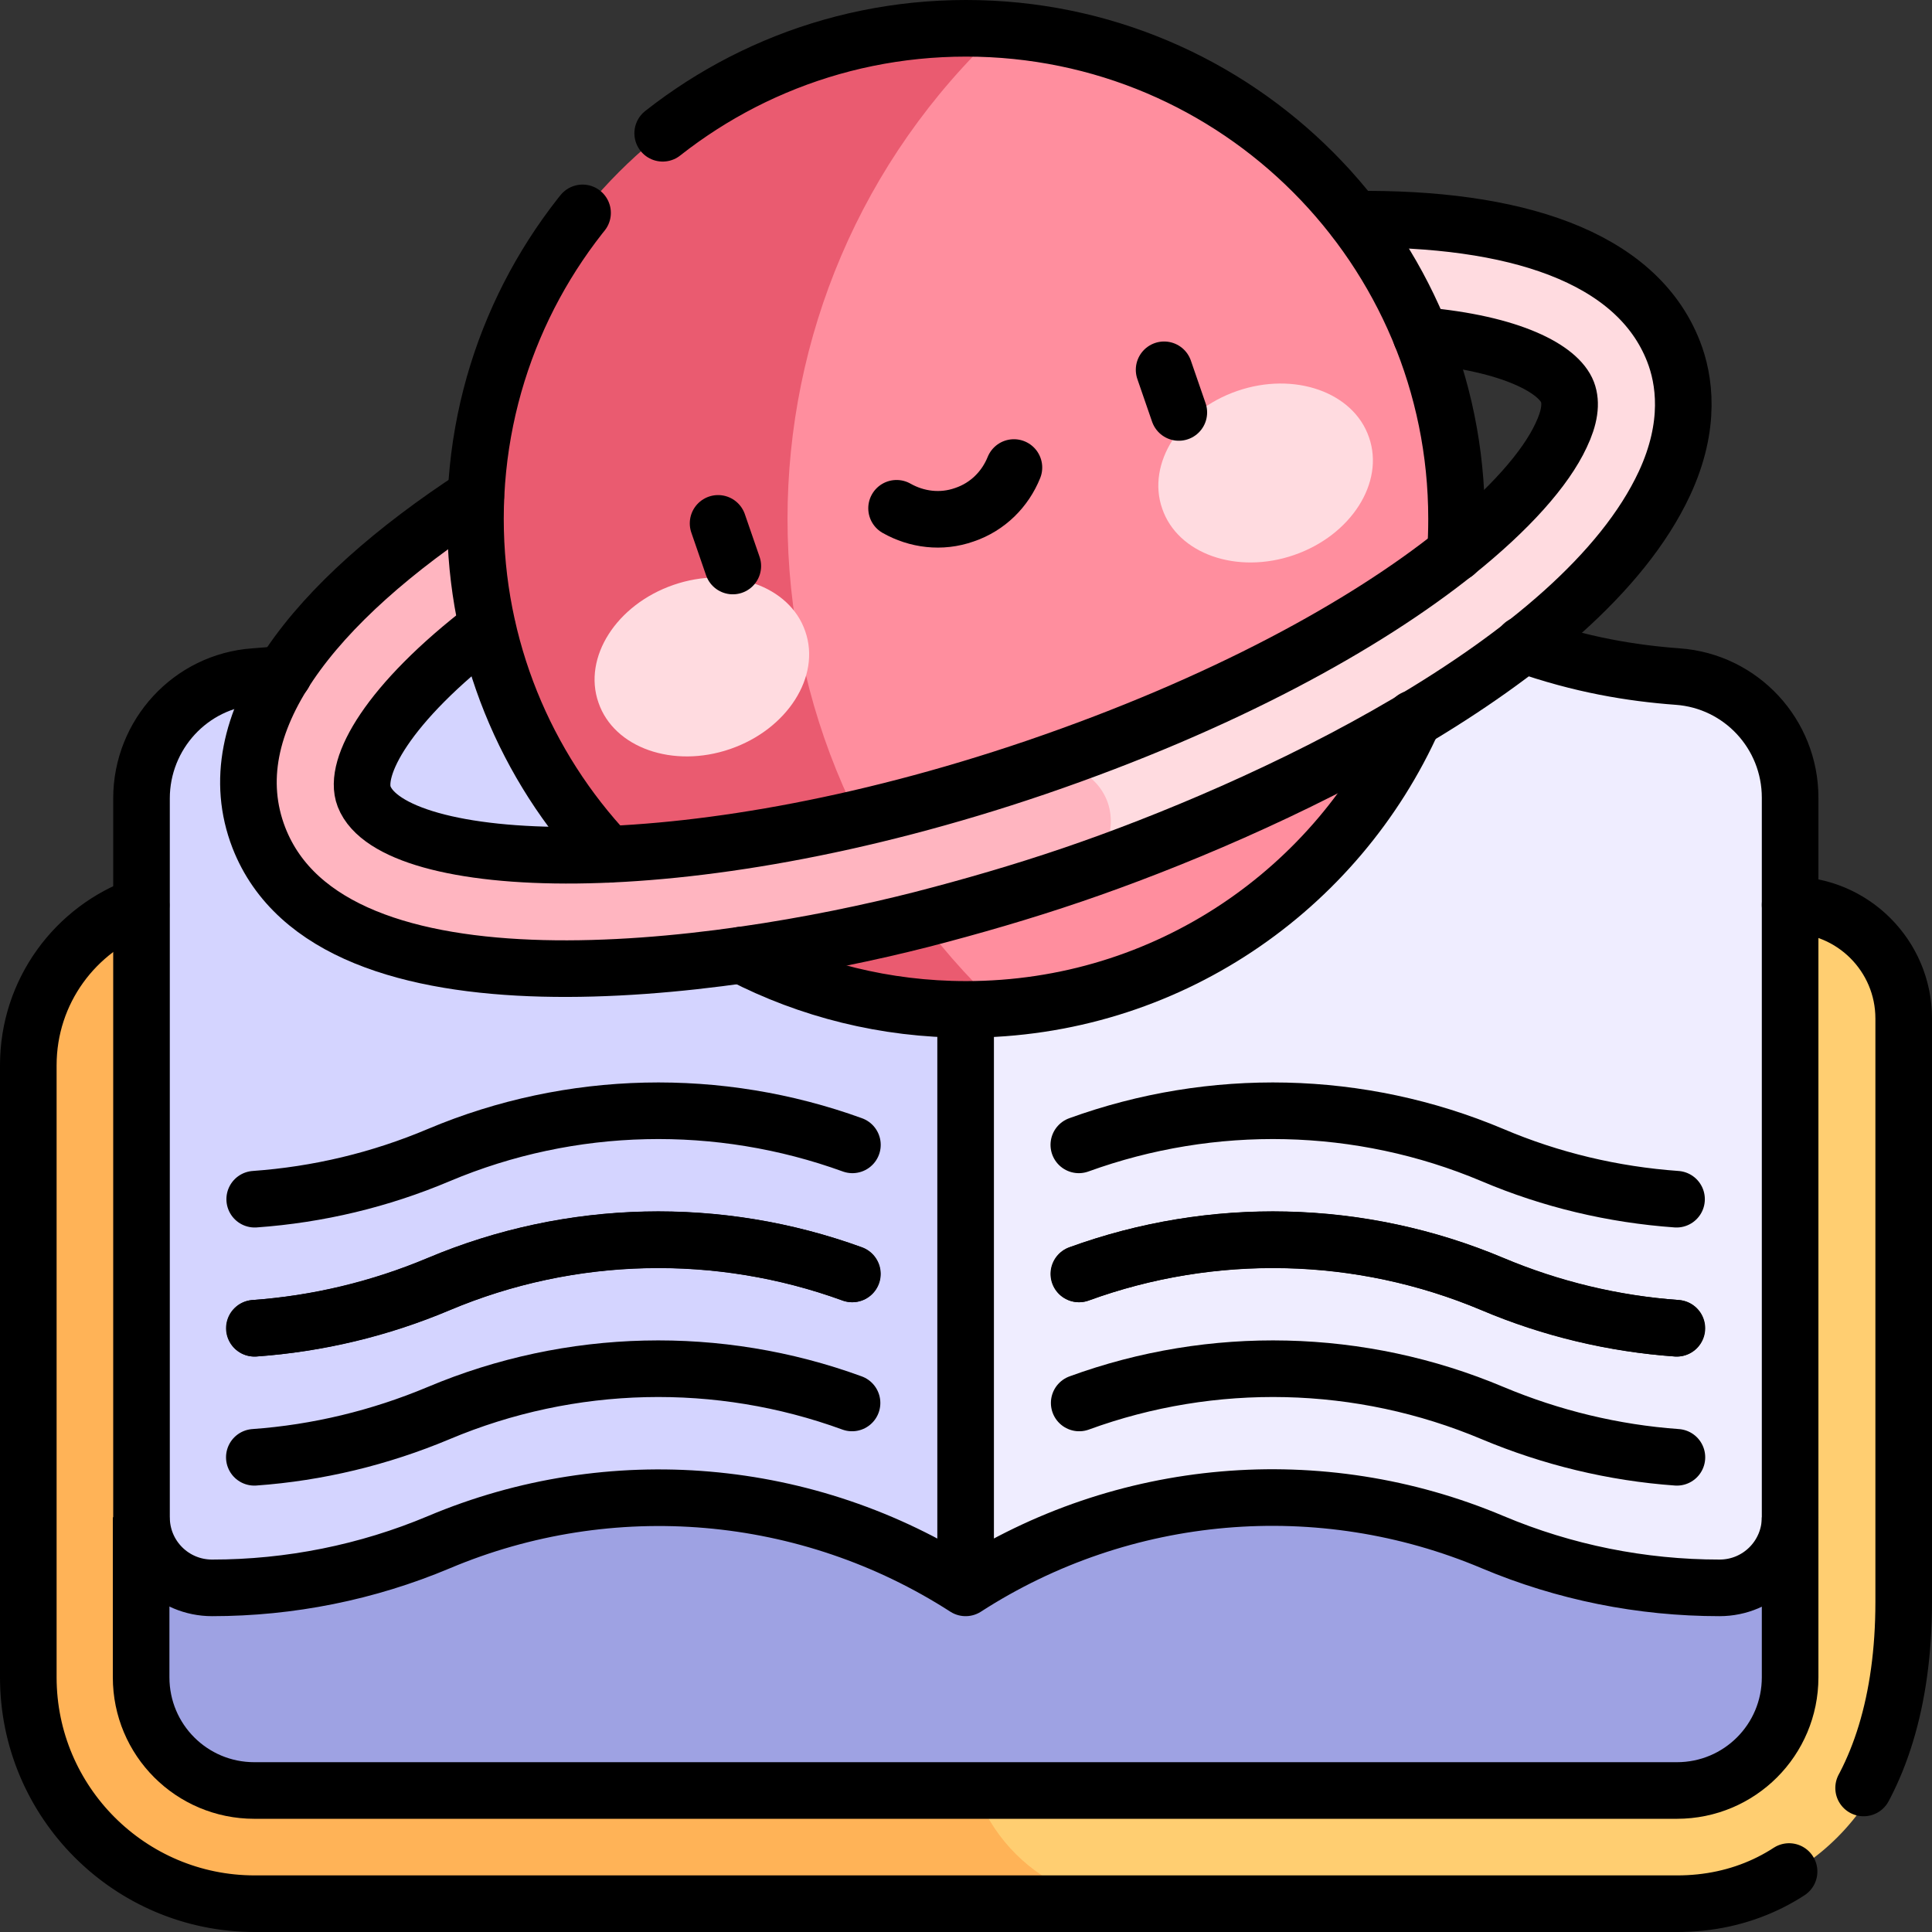 <?xml version="1.0" encoding="utf-8"?>
<!-- Generator: Adobe Illustrator 25.2.0, SVG Export Plug-In . SVG Version: 6.00 Build 0)  -->
<svg version="1.1" id="Capa_1" xmlns="http://www.w3.org/2000/svg" xmlns:xlink="http://www.w3.org/1999/xlink" x="0px" y="0px"
	 viewBox="0 0 512 512" style="enable-background:new 0 0 512 512;" xml:space="preserve">
<rect x="0" y="0" width="512" height="512" fill="#333333" stroke="none"/>
<style type="text/css">
	.st0{fill:#FFB357;}
	.st1{fill:#FFCE71;}
	.st2{fill:#9EA2E3;}
	.st3{fill:#D4D4FF;}
	.st4{fill:#EFEDFF;}
	.st5{fill:#FFB5C0;}
	.st6{fill:#FFDBE0;}
	.st7{fill:#FF8E9E;}
	.st8{fill:#EA5B70;}
	.st9{fill:none;stroke:#000000;stroke-width:15;stroke-linejoin:round;stroke-miterlimit:10;}
	
		.st10{fill:none;stroke:#000000;stroke-width:15;stroke-linecap:round;stroke-linejoin:round;stroke-miterlimit:10;stroke-dasharray:720,30,1000,0,1000,0;}
	.st11{fill:none;stroke:#000000;stroke-width:15;stroke-linecap:round;stroke-linejoin:round;stroke-miterlimit:10;}
	
		.st12{fill:none;stroke:#000000;stroke-width:15;stroke-linecap:round;stroke-linejoin:round;stroke-miterlimit:10;stroke-dasharray:300,30,1000,0,1000,0;}
</style>
<g>
	<g>
		<g>
			<g>
				<path class="st0" d="M52.5,237.3c-24.9,0-45,21.5-45,46.3v160.9c0,33.1,26.9,60,60,60h233.3V237.3H52.5z"/>
				<path class="st1" d="M459.5,237.3H301c-24.9,0-45,21.5-45,46.4v175.8c0,24.9,20.2,45,45,45h143.5c33.1,0,60-26.9,60-60V283.6
					C504.5,258.8,484.4,237.3,459.5,237.3z"/>
			</g>
			<g>
				<path class="st2" d="M37.4,391.2v53.3c0,16.6,13.4,30,30,30h377c16.6,0,30-13.4,30-30v-53.3H37.4z"/>
				<path class="st3" d="M255.9,179.7c-24.5-15.8-52.4-23.6-81.6-23.6c-19.6,0-39.3,3.5-58.1,11.4c-16.5,7-32.1,10.5-48.9,11.7
					c-16.9,1.2-29.9,15.4-29.9,32.3v190.5c0,10.4,8.4,18.7,18.7,18.7c20.6,0,41.1-4.1,60.1-12.1c45.5-19.2,97.8-14.8,139.6,12.1
					l53.7-168.1L255.9,179.7z"/>
				<path class="st4" d="M395.6,167.6c-18.7-7.9-38.5-11.4-58.2-11.4c-29.2,0-56.9,7.7-81.5,23.6v241.1
					c41.7-26.9,94-31.4,139.7-12.1c19,8,39.4,12.1,60.1,12.1c10.4,0,18.7-8.4,18.7-18.7V211.4c0-16.9-13-30.9-29.8-32.1
					C430.4,178.3,414.2,175.4,395.6,167.6z"/>
			</g>
		</g>
		<g>
			<g>
				<path class="st5" d="M68.6,222c3,7.7,11.7,11.5,19.4,8.5c7.7-3,11.5-11.7,8.5-19.4c-4.1-10.6,15.1-39.1,70.9-69.3
					c22.9-12.4,47.2-22.9,72.2-31.2L229.2,83C134.7,114.9,49.2,172,68.6,222z"/>
				<path class="st6" d="M443.4,93c-18.9-48.5-120.9-41.5-214.2-10l10.4,27.6c25.4-8.5,51.6-14.9,77.8-18.8
					c64.3-9.6,94.3,2.3,98.1,12.1c3,7.7,11.7,11.5,19.4,8.5C442.6,109.4,446.4,100.7,443.4,93z"/>
			</g>
			<g>
				<path class="st7" d="M265.1,7.8L126,137.5l139.1,129.7C332.9,262.4,386,206,386,137.5C386,69,333,12.6,265.1,7.8z"/>
				<path class="st8" d="M208.7,137.5c0-47.8,19.2-95,56.4-129.7c-3-0.2-6.1-0.3-9.1-0.3c-71.8,0-130,58.1-130,130
					c0,71.8,58.1,130,130,130c3.1,0,6.1-0.1,9.1-0.3C229,233.5,208.7,186.8,208.7,137.5z"/>
			</g>
			<path class="st6" d="M443.4,93c-3-7.7-11.7-11.5-19.4-8.5c-7.7,3-11.5,11.7-8.5,19.4c1.1,2.9,0.6,6.7-1.7,11.5
				c-10.8,23.2-59,60.7-139.2,88c-7.8,2.7-12,11.2-9.4,19c2.7,7.8,11.2,12,19,9.4c78.3-26.7,139.8-67.4,156.8-103.7
				C448.2,112.5,446.3,100.4,443.4,93z"/>
			<path class="st5" d="M293.6,212.8c-2.7-7.8-11.2-12-19-9.4c-44.8,15.2-89,23.5-124.6,23.4c-32.8-0.2-50.4-8-53.4-15.6
				c-3-7.7-11.7-11.5-19.4-8.5c-7.7,3-11.5,11.7-8.5,19.4c6.1,15.7,25.2,34.5,81.2,34.8c0.4,0,0.9,0,1.3,0c38.6,0,85.7-8.8,133.1-25
				C292.1,229.1,296.2,220.6,293.6,212.8z"/>
		</g>
		<g>
			<path class="st6" d="M178.5,155c-15.1,5.2-24.1,19.2-19.9,31.2c4.1,12,19.8,17.5,34.9,12.3s24.1-19.2,19.9-31.2
				C209.3,155.3,193.6,149.8,178.5,155z"/>
			<path class="st6" d="M327.9,103.6c-15.1,5.2-24.1,19.2-19.9,31.2c4.1,12,19.8,17.5,34.9,12.3c15.1-5.2,24.1-19.2,19.9-31.2
				C358.7,103.9,343,98.4,327.9,103.6z"/>
		</g>
	</g>
	<g>
		<g>
			<g>
				<g>
					<line class="st9" x1="255.9" y1="420.8" x2="255.9" y2="420.8"/>
					<path class="st9" d="M37.4,402.1v42.4c0,16.6,13.4,30,30,30h377c16.6,0,30-13.4,30-30v-42.4"/>
					<path class="st10" d="M37.4,239.9C20,246.1,7.5,262.7,7.5,282.3v162.2c0,33.1,26.9,60,60,60h377c33.1,0,60-26.9,60-80V269.9
						c0-16.6-13.5-30.1-30.1-30.1"/>
				</g>
				<line class="st9" x1="255.9" y1="267.5" x2="255.9" y2="420.8"/>
			</g>
			<g>
				<path class="st11" d="M67.4,352c16.8-1.2,33.3-5.2,48.8-11.7c35.1-14.8,74.3-15.6,109.6-2.7"/>
				<path class="st11" d="M225.9,303.4c-35.3-12.8-74.5-12.1-109.6,2.7c-15.6,6.6-32,10.5-48.8,11.7"/>
				<path class="st11" d="M225.9,337.6c-35.3-12.8-74.5-12.1-109.6,2.7c-15.6,6.6-32,10.5-48.8,11.7"/>
				<path class="st11" d="M67.4,386.2c16.8-1.2,33.3-5.2,48.8-11.7c35.1-14.8,74.3-15.6,109.6-2.7"/>
			</g>
			<g>
				<path class="st11" d="M444.4,352c-16.8-1.2-33.3-5.2-48.8-11.7c-35.1-14.8-74.3-15.6-109.6-2.7"/>
				<path class="st11" d="M285.9,303.4c35.3-12.8,74.5-12.1,109.6,2.7c15.5,6.6,32,10.5,48.8,11.7"/>
				<path class="st11" d="M285.9,337.6c35.3-12.8,74.5-12.1,109.6,2.7c15.5,6.6,32,10.5,48.8,11.7"/>
				<path class="st11" d="M444.4,386.2c-16.8-1.2-33.3-5.2-48.8-11.7c-35.1-14.8-74.3-15.6-109.6-2.7"/>
			</g>
		</g>
		<g>
			<path class="st11" d="M75.2,178.6c-2.6,0.3-5.2,0.5-7.8,0.7c-16.9,1.2-29.9,15.4-29.9,32.3v190.5c0,10.4,8.4,18.7,18.7,18.7
				c20.6,0,41.1-4.1,60.1-12.1c45.5-19.2,97.8-14.8,139.6,12.1c41.7-26.9,94-31.4,139.7-12.1c19,8,39.4,12.1,60.1,12.1
				c10.4,0,18.7-8.4,18.7-18.7V211.4c0-16.9-13-30.9-29.8-32.1c-12.2-0.9-25.7-3.1-41-8.5"/>
			<path class="st12" d="M385.7,146.6c0.2-3,0.3-6,0.3-9.1c0-71.5-57.9-130-130-130c-71.8,0-130,58.2-130,130
				c0,34.3,13.3,65.6,35.2,88.9"/>
			<path class="st11" d="M196.5,253.1c17.8,9.2,38.1,14.4,59.5,14.4c53.2,0,98.5-31.8,118.7-77.1"/>
			<path class="st11" d="M376.6,88.9c24.2,2.1,36.5,9,38.8,15c1.1,2.9,0.6,6.7-1.7,11.5c-4.1,8.8-13.6,19.6-28.1,31.2
				c-23.8,19-61.3,39.8-111.1,56.8c-94.6,32.2-170.4,27.2-178,7.7c-3-7.7,6.2-24.7,32.6-44.9"/>
			<path class="st11" d="M126.1,131.4C83,159.5,57,192,68.6,222l0,0c19.4,49.9,122.6,35.2,175.5,21.7c13.2-3.4,26.7-7.3,40.2-11.9
				c49.9-17,134.5-55.8,156.8-103.7c7.2-15.5,5.3-27.6,2.4-35c-9.9-25.3-42.4-35.5-84.5-35"/>
			<g>
				<line class="st11" x1="190.3" y1="138.7" x2="194.2" y2="150"/>
				<line class="st11" x1="308.5" y1="98" x2="312.4" y2="109.3"/>
				<path class="st11" d="M237.6,134.7c5.3,3,11.8,3.9,18,1.7c6.2-2.1,10.8-6.8,13.1-12.5"/>
			</g>
		</g>
	</g>
</g>
</svg>
